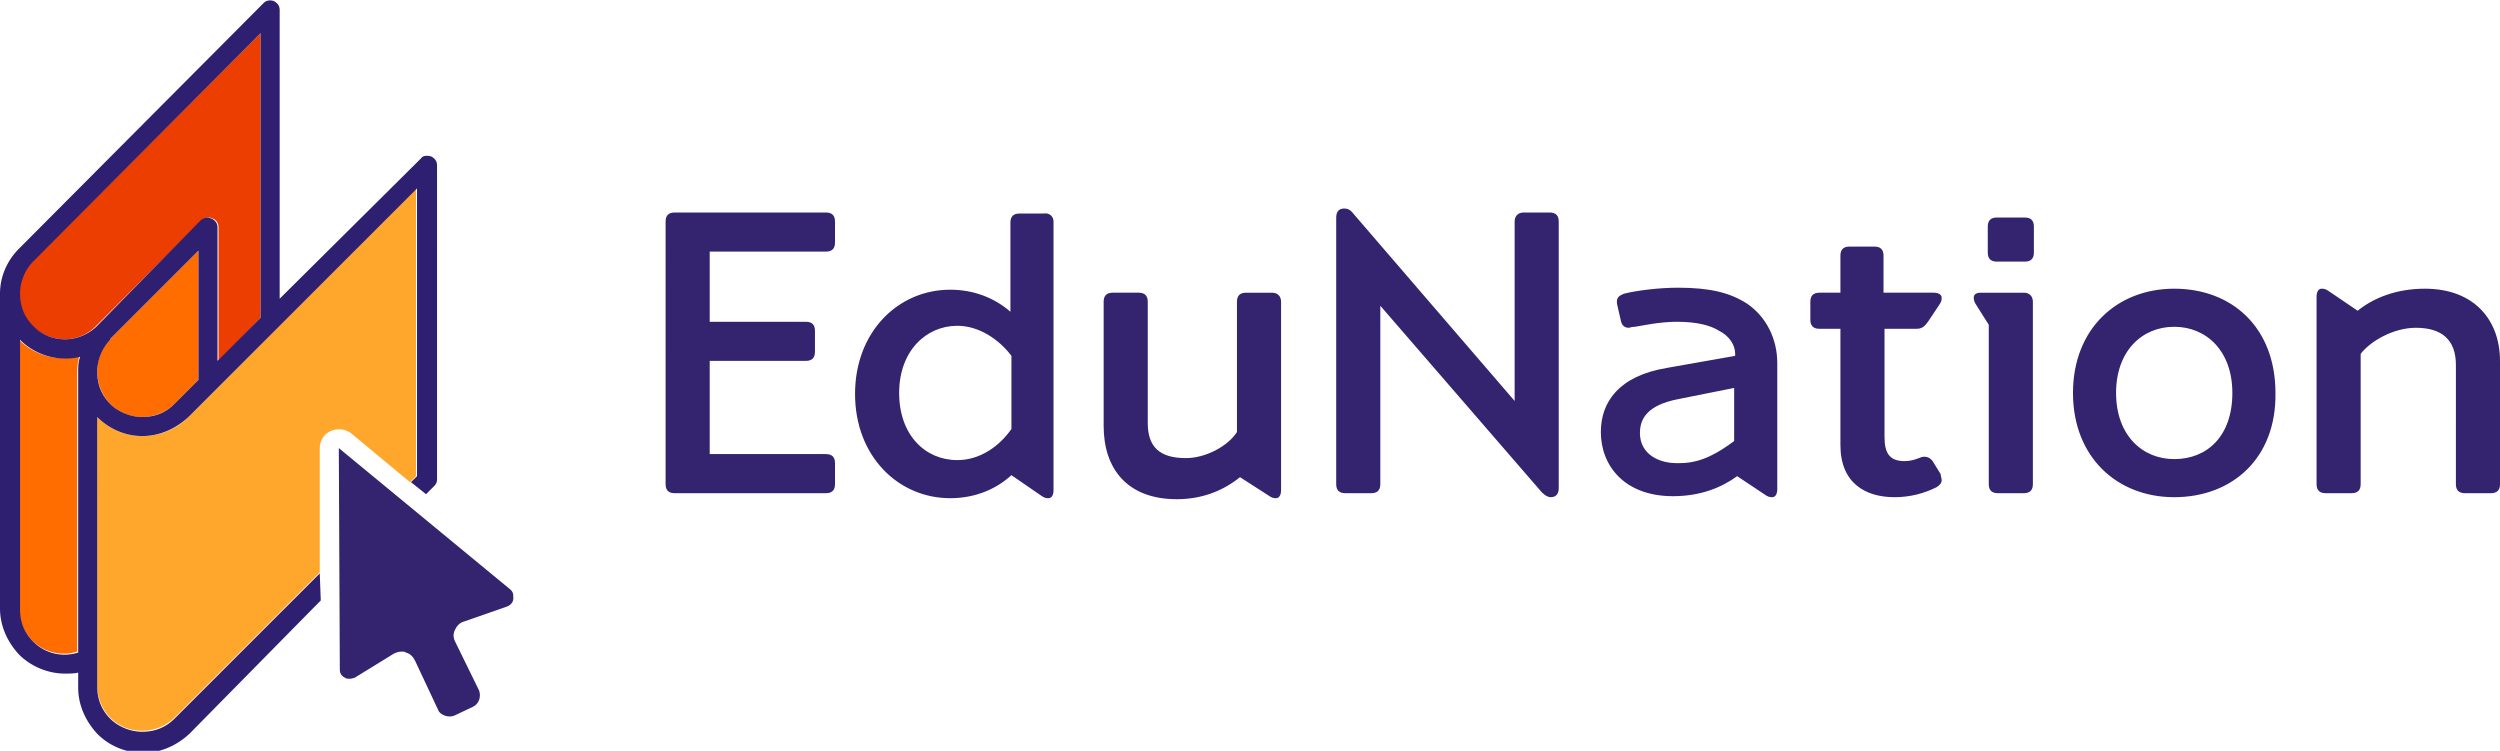 <svg xmlns="http://www.w3.org/2000/svg" viewBox="0 0 249.4 74.9" xmlns:v="https://vecta.io/nano"><path d="M26 31.7V3.3L3.2 26.1c-.9.9-1.3 2-1.3 3.2s.5 2.4 1.3 3.2c1.8 1.8 4.7 1.8 6.4 0L20.1 22c.2-.2.4-.3.7-.3.1 0 .2 0 .4.1.4.1.6.5.6.9V36l4.2-4.3z" fill="#ec3e00"/><path d="M1.9 33.9v26.8c0 1.2.5 2.4 1.3 3.2 1.2 1.2 3 1.6 4.5 1.1V37c0-.5.1-1 .2-1.5-2.1.6-4.4 0-6-1.6zm7.8 3.2c0 1.2.5 2.4 1.3 3.2.9.9 2 1.3 3.2 1.3h0c1.2 0 2.4-.5 3.2-1.3l2.4-2.4V25L11 33.8v.1c-.9.8-1.3 2-1.3 3.2z" fill="#ff6d00"/><path d="M31.9 44.7c0-.7.4-1.4 1.1-1.7s1.4-.2 2 .2l5.9 4.9.6-.6V18.8L18.8 41.6a6.42 6.42 0 0 1-4.6 1.9c-1.7 0-3.3-.7-4.5-1.9v26.8c0 1.2.5 2.4 1.3 3.2.9.9 2 1.3 3.2 1.3s2.4-.5 3.2-1.3l14.5-14.5V44.7z" fill="#ffa72c"/><path d="M70.8 25.1v7h9.6c.6 0 .9.3.9.9v2.1c0 .6-.3.9-.9.9h-9.6v9.3h11.6c.6 0 .9.3.9.9v2.1c0 .6-.3.9-.9.9H69.7h-2.4c-.6 0-.9-.3-.9-.9V22.1c0-.6.3-.9.9-.9h2.5 12.6c.6 0 .9.3.9.9v2.1c0 .6-.3.9-.9.9H70.8zm34.3-3v26.8c0 .5-.2.8-.5.8-.2 0-.4 0-.8-.3l-2.9-2c-1.4 1.3-3.5 2.3-6.1 2.3-5.2 0-9.5-4.2-9.5-10.4s4.3-10.4 9.5-10.4c2.3 0 4.4.8 6 2.2v-8.9c0-.6.3-.9.9-.9h2.4c.6-.1 1 .3 1 .8zm-4.2 20.7v-7.3c-1.2-1.6-3.2-3-5.4-3-3.1 0-5.8 2.5-5.8 6.7s2.6 6.7 5.8 6.7c2.3 0 4.2-1.4 5.4-3.1zm26.9-12.7v18.8c0 .5-.2.8-.5.8-.2 0-.4 0-.8-.3l-2.8-1.8c-1.6 1.3-3.7 2.2-6.3 2.2-5 0-7.3-3.1-7.3-7.3V30.1c0-.6.3-.9.9-.9h2.6c.6 0 .9.3.9.9v12.1c0 2.4 1.2 3.5 3.8 3.5 2 0 4.2-1.2 5.1-2.6v-13c0-.6.3-.9.9-.9h2.6c.6 0 .9.4.9.9zm24.2-8.9h2.6c.6 0 .9.3.9.9v26.6c0 .6-.3.9-.8.9-.3 0-.6-.2-.9-.5l-16.1-18.6v17.8c0 .6-.3.9-.9.9h-2.6c-.6 0-.9-.3-.9-.9V21.7c0-.5.2-.9.8-.9.3 0 .6.1.9.5L151.1 40V22.1c0-.5.3-.9.9-.9zm25.3 15v12.6c0 .5-.2.8-.5.8-.2 0-.4 0-.8-.3l-2.7-1.8c-1.5 1.1-3.6 2-6.4 2-4.9 0-7.2-3.1-7.2-6.4 0-3 1.8-5.6 6.6-6.4l6.8-1.2v-.2c0-.9-.6-1.8-1.6-2.3-.8-.5-2.1-.9-4.2-.9-1.8 0-3.5.4-4.2.5-.4 0-.5.1-.6.1-.4 0-.7-.2-.8-.7l-.3-1.3c-.1-.4-.1-.5-.1-.6 0-.4.2-.6.7-.8 1.2-.3 3.4-.6 5.4-.6 3.2 0 5.2.5 6.9 1.6 1.9 1.3 3 3.5 3 5.9zm-9.7 10c2.2 0 3.9-1.1 5.4-2.2v-5.3l-5.5 1.1c-3.2.6-3.9 2-3.9 3.4 0 2.1 1.9 3.1 4 3zm26.1 1.7c0 .3-.2.5-.5.7-1.2.6-2.6 1-4.2 1-2.9 0-5.4-1.4-5.4-5.2V32.8h-2.1c-.6 0-.9-.3-.9-.9v-1.8c0-.6.3-.9.9-.9h2.1v-3.7c0-.6.3-.9.9-.9h2.5c.6 0 .9.3.9.9v3.7h5c.5 0 .8.2.8.5 0 .2 0 .4-.3.8l-1 1.5c-.4.6-.7.8-1.2.8H188v10.8c0 1.6.5 2.4 2 2.4.8 0 1.4-.3 1.7-.4.4-.1.8 0 1.1.4l.8 1.3c0 .2.1.4.1.6zm9.1-17.8v18.2c0 .6-.3.9-.9.9h-2.6c-.6 0-.9-.3-.9-.9V32.4l-1.2-1.9c-.2-.3-.3-.5-.3-.8s.2-.5.7-.5h3.3 1c.6 0 .9.4.9.9zm.1-7.5v2.6c0 .6-.3.9-.9.9h-2.8c-.6 0-.9-.3-.9-.9v-2.6c0-.6.3-.9.9-.9h2.8c.6 0 .9.3.9.9zm14 27c-5.7 0-10.1-4-10.1-10.4s4.4-10.4 10.1-10.4c5.8 0 10.1 3.9 10.1 10.4.1 6.5-4.3 10.4-10.1 10.4zm5.8-10.4c0-4.2-2.6-6.6-5.8-6.6s-5.8 2.4-5.8 6.6 2.6 6.6 5.8 6.6c3.3 0 5.8-2.3 5.8-6.6zm26.7-3.2v12.3c0 .6-.3.9-.9.9h-2.6c-.6 0-.9-.3-.9-.9V36.4c0-2.5-1.4-3.7-4-3.7-2.2 0-4.5 1.3-5.5 2.6v13c0 .6-.3.9-.9.9H232c-.6 0-.9-.3-.9-.9V29.6c0-.5.2-.8.5-.8.2 0 .4 0 .8.3l2.8 1.9c1.6-1.3 3.9-2.2 6.7-2.2 5 0 7.5 3.2 7.5 7.2zM50.9 58.8L33.8 44.7l.1 22.1c0 .5.3.7.5.8.1.1.5.2 1 0l3.9-2.4c.2-.1.5-.2.8-.2.1 0 .3 0 .4.1.4.1.7.4.9.8l2.3 4.9c.1.3.4.5.7.6s.6.1.9 0l1.9-.9c.6-.3.8-1 .6-1.6L45.4 64c-.2-.4-.2-.8 0-1.2s.5-.7.9-.8l4.3-1.5c.5-.2.6-.6.6-.7 0-.2.1-.7-.3-1z" fill="#34246f"/><path d="M31.9 57.2L17.4 71.7c-.9.9-2 1.3-3.2 1.3s-2.4-.5-3.2-1.3c-.9-.9-1.3-2-1.3-3.2V41.6c1.2 1.2 2.8 1.9 4.5 1.9s3.3-.7 4.6-1.9l22.8-22.8v28.7l-.6.6 1.5 1.2.8-.8c.2-.2.3-.4.3-.7V16.5c0-.4-.2-.7-.6-.9-.4-.1-.8-.1-1 .2l-14.1 14V1c0-.4-.2-.7-.6-.9-.3-.1-.7-.1-1 .2L1.9 24.8C.7 26 0 27.6 0 29.3v31.4c0 1.7.7 3.3 1.9 4.6 1.2 1.2 2.9 1.9 4.6 1.9.4 0 .9 0 1.3-.1v1.5c0 1.7.7 3.3 1.9 4.6a6.42 6.42 0 0 0 4.6 1.9c1.7 0 3.3-.7 4.6-1.9L32 59.9l-.1-2.7zM19.8 37.9l-2.4 2.4c-.9.9-2 1.3-3.2 1.3h0c-1.2 0-2.4-.5-3.2-1.3-.9-.9-1.3-2-1.3-3.2s.5-2.4 1.3-3.2v-.1l8.8-8.8v12.9zm-12-.8v28c-1.6.5-3.3.1-4.5-1.1-.9-.9-1.3-2-1.3-3.2V33.9c1.6 1.6 3.9 2.2 6 1.7-.2.5-.2 1-.2 1.5zm1.9-4.6c-1.8 1.8-4.7 1.8-6.4 0-.9-.9-1.3-2-1.3-3.2s.5-2.4 1.3-3.2L26 3.3v28.4L21.7 36V22.7c0-.4-.2-.7-.6-.9-.1 0-.2-.1-.4-.1a1.08 1.08 0 0 0-.7.3L9.7 32.5z" fill="#2f1f71"/></svg>